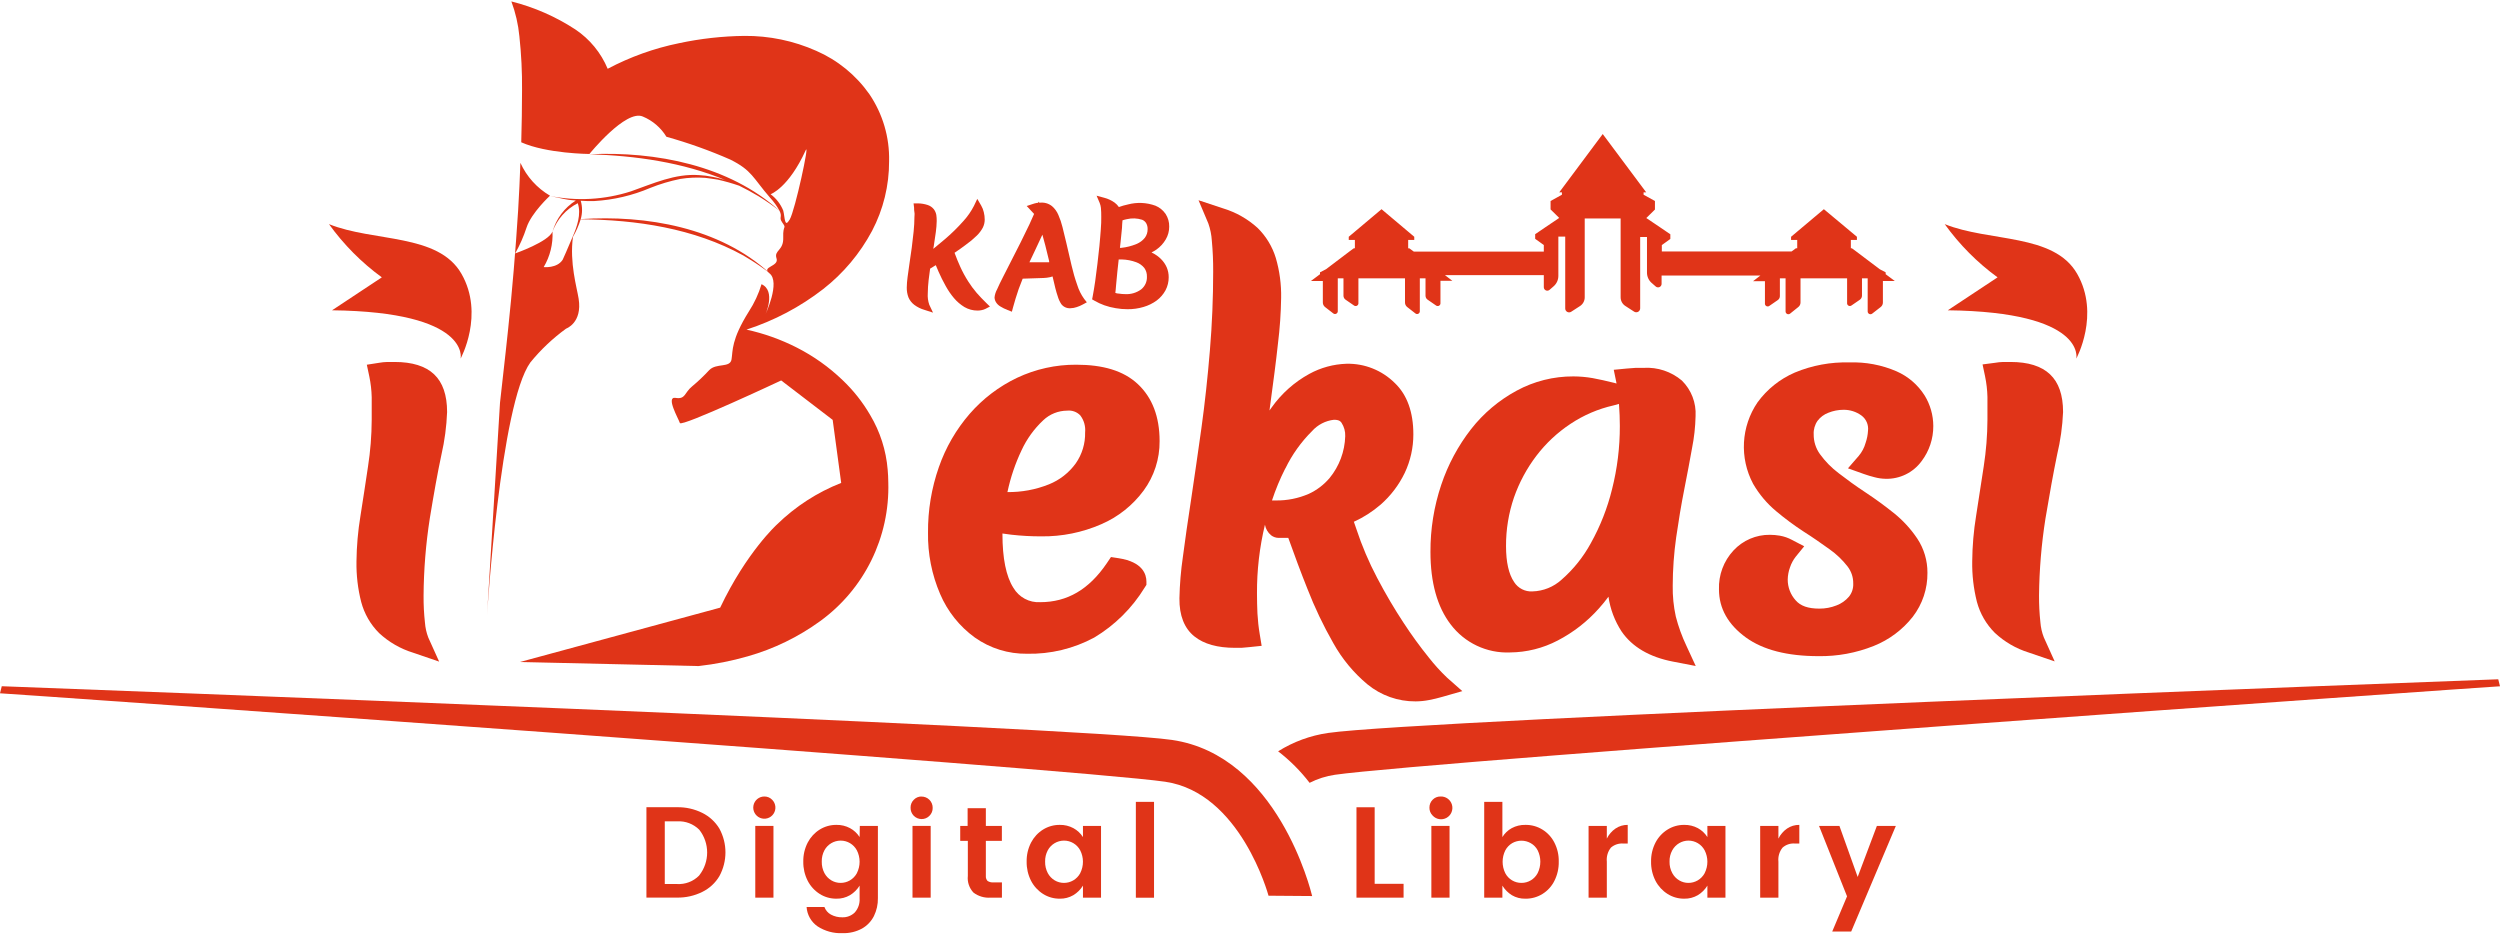 <?xml version="1.0" encoding="UTF-8"?>
<svg width="214px" height="80px" viewBox="0 0 214 80" version="1.1" xmlns="http://www.w3.org/2000/svg" xmlns:xlink="http://www.w3.org/1999/xlink">
    <!-- Generator: Sketch 63 (92445) - https://sketch.com -->
    <title>assets_web_app/logo_color@1x</title>
    <desc>Created with Sketch.</desc>
    <g id="Page-1" stroke="none" stroke-width="1" fill="none" fill-rule="evenodd">
        <g id="Assets-Web-App" transform="translate(-135, -1757)" fill="#E03418" fill-rule="nonzero">
            <g id="assets_web_app/logo_color" transform="translate(135, 1757)">
                <g id="logo-app-color">
                    <path d="M86.573,45.771 C87.425,45.867 88.283,45.915 89.141,45.912 C90.9,45.934 92.644,45.581 94.257,44.878 C95.706,44.256 96.964,43.257 97.9,41.985 C98.796,40.761 99.274,39.279 99.262,37.761 C99.262,35.673 98.635,34.039 97.404,32.883 C96.174,31.727 94.403,31.219 92.127,31.219 C90.375,31.209 88.644,31.593 87.059,32.341 C85.513,33.079 84.134,34.127 83.008,35.42 C81.846,36.76 80.95,38.309 80.367,39.985 C79.737,41.786 79.422,43.682 79.438,45.59 C79.408,47.395 79.761,49.186 80.474,50.844 C81.109,52.336 82.138,53.626 83.45,54.576 C84.754,55.497 86.315,55.982 87.91,55.961 C89.915,56.004 91.897,55.527 93.664,54.576 C95.428,53.521 96.91,52.053 97.983,50.298 L98.134,50.063 L98.134,49.79 C98.134,49.176 97.827,48.102 95.765,47.785 L95.099,47.683 L94.734,48.224 C93.216,50.459 91.354,51.546 89.048,51.546 C88.11,51.603 87.219,51.126 86.743,50.312 C86.12,49.337 85.809,47.78 85.809,45.707 L85.809,45.668 C86.043,45.707 86.296,45.741 86.573,45.771 Z M86.242,42.098 C86.503,40.867 86.908,39.672 87.448,38.537 C87.894,37.573 88.522,36.705 89.296,35.98 C89.851,35.45 90.587,35.154 91.354,35.151 C91.766,35.107 92.177,35.254 92.467,35.551 C92.788,35.968 92.937,36.491 92.886,37.015 C92.908,37.962 92.626,38.892 92.083,39.668 C91.503,40.47 90.709,41.09 89.792,41.459 C88.655,41.915 87.438,42.14 86.213,42.122 L86.242,42.098 Z" id="Shape"></path>
                    <path d="M102.243,54.478 C103.056,55.132 104.223,55.454 105.716,55.454 C105.876,55.454 106.056,55.454 106.266,55.454 L106.927,55.395 L107.997,55.283 L107.832,54.278 C107.733,53.694 107.669,53.104 107.637,52.512 C107.613,51.956 107.598,51.385 107.598,50.805 C107.587,48.822 107.816,46.845 108.279,44.917 L108.279,44.917 C108.342,45.268 108.526,45.586 108.8,45.815 C108.987,45.963 109.218,46.043 109.456,46.044 L110.278,46.044 C110.799,47.507 111.343,48.971 111.912,50.395 C112.535,51.999 113.277,53.555 114.13,55.049 C114.878,56.394 115.867,57.59 117.048,58.576 C118.212,59.532 119.673,60.049 121.177,60.039 C121.566,60.036 121.954,59.997 122.335,59.922 C122.7,59.854 123.084,59.761 123.468,59.649 L125.175,59.161 L123.872,58.01 C123.313,57.478 122.792,56.905 122.316,56.298 C121.539,55.335 120.812,54.334 120.137,53.298 C119.373,52.137 118.614,50.859 117.885,49.468 C117.171,48.117 116.572,46.707 116.095,45.254 L115.891,44.663 C116.718,44.287 117.488,43.794 118.177,43.2 C119.041,42.444 119.745,41.519 120.244,40.483 C120.734,39.45 120.986,38.32 120.983,37.176 C120.983,35.278 120.448,33.79 119.393,32.785 C118.297,31.698 116.809,31.103 115.268,31.137 C114.152,31.172 113.059,31.469 112.078,32.005 C110.8,32.706 109.698,33.688 108.853,34.878 C108.79,34.961 108.727,35.049 108.668,35.137 L108.741,34.585 C108.994,32.702 109.228,30.961 109.393,29.41 C109.555,28.115 109.645,26.812 109.665,25.507 C109.688,24.353 109.536,23.201 109.213,22.093 C108.916,21.115 108.38,20.228 107.652,19.512 C106.813,18.749 105.816,18.181 104.734,17.849 L102.594,17.141 L103.435,19.132 C103.601,19.603 103.701,20.096 103.732,20.595 C103.815,21.479 103.854,22.366 103.848,23.254 C103.848,25.473 103.756,27.746 103.566,30.01 C103.377,32.273 103.138,34.512 102.842,36.639 C102.545,38.766 102.243,40.854 101.971,42.673 C101.674,44.624 101.441,46.229 101.256,47.659 C101.084,48.835 100.985,50.021 100.959,51.21 C100.94,52.683 101.378,53.79 102.243,54.478 Z M110.025,40.107 C110.6,38.919 111.371,37.837 112.306,36.907 C112.792,36.36 113.463,36.013 114.188,35.932 C114.675,35.932 114.772,36.102 114.835,36.19 C115.059,36.533 115.17,36.937 115.151,37.346 C115.112,38.65 114.643,39.904 113.819,40.912 C113.33,41.491 112.721,41.956 112.034,42.273 C111.141,42.661 110.176,42.854 109.203,42.839 L108.882,42.839 C109.191,41.901 109.57,40.988 110.015,40.107 L110.025,40.107 Z" id="Shape"></path>
                    <path d="M136.333,32.366 C135.788,32.271 135.237,32.222 134.684,32.22 C132.986,32.212 131.313,32.633 129.82,33.444 C128.312,34.259 126.988,35.376 125.929,36.727 C124.813,38.16 123.948,39.773 123.371,41.498 C122.749,43.35 122.437,45.294 122.447,47.249 C122.447,49.859 123.026,51.941 124.169,53.439 C125.367,55.031 127.269,55.932 129.256,55.849 C130.681,55.838 132.083,55.487 133.346,54.824 C134.67,54.136 135.858,53.212 136.853,52.098 C137.148,51.772 137.425,51.432 137.685,51.078 C137.837,52.141 138.221,53.156 138.808,54.054 C139.718,55.38 141.201,56.249 143.21,56.634 L145.155,57.01 L144.362,55.293 C143.978,54.483 143.671,53.639 143.448,52.771 C143.259,51.906 143.17,51.022 143.185,50.137 C143.188,48.749 143.288,47.364 143.482,45.99 C143.686,44.571 143.915,43.2 144.168,41.917 C144.421,40.634 144.654,39.41 144.839,38.361 C145.02,37.458 145.121,36.54 145.141,35.62 C145.206,34.48 144.776,33.369 143.964,32.571 C143.055,31.805 141.889,31.418 140.705,31.488 C140.496,31.488 140.267,31.488 140.024,31.488 L139.261,31.546 L138.137,31.654 L138.351,32.698 C138.357,32.742 138.365,32.786 138.375,32.829 L138.186,32.776 C137.505,32.61 136.882,32.463 136.333,32.366 Z M138.584,34.576 C138.633,35.224 138.658,35.859 138.658,36.463 C138.663,38.289 138.439,40.108 137.991,41.878 C137.595,43.491 136.985,45.043 136.177,46.493 C135.535,47.674 134.688,48.731 133.677,49.615 C132.993,50.241 132.108,50.599 131.182,50.624 C130.55,50.665 129.946,50.356 129.606,49.82 C129.149,49.146 128.916,48.117 128.916,46.746 C128.909,45.331 129.139,43.924 129.596,42.585 C130.043,41.305 130.688,40.103 131.508,39.024 C132.321,37.955 133.307,37.03 134.426,36.288 C135.551,35.537 136.804,35 138.122,34.702 L138.584,34.576 Z" id="Shape"></path>
                    <path d="M153.642,31.888 C152.368,32.436 151.265,33.317 150.447,34.439 C149.033,36.511 148.887,39.2 150.067,41.415 C150.582,42.308 151.251,43.102 152.042,43.761 C152.791,44.39 153.577,44.973 154.396,45.507 C155.169,45.995 155.918,46.522 156.619,47.024 C157.199,47.434 157.715,47.927 158.151,48.488 C158.474,48.906 158.646,49.422 158.637,49.951 C158.656,50.357 158.527,50.756 158.272,51.073 C157.985,51.411 157.617,51.669 157.202,51.824 C156.738,52.008 156.243,52.1 155.743,52.098 C154.771,52.098 154.124,51.868 153.715,51.395 C153.27,50.906 153.025,50.267 153.029,49.605 C153.036,49.25 153.102,48.899 153.224,48.566 C153.333,48.238 153.498,47.931 153.71,47.659 L154.44,46.761 L153.394,46.215 C153.07,46.041 152.72,45.919 152.358,45.854 C152.077,45.806 151.792,45.781 151.507,45.78 C150.324,45.765 149.19,46.252 148.385,47.122 C147.547,48.024 147.101,49.222 147.144,50.454 C147.144,52.078 147.923,53.463 149.46,54.576 C150.919,55.629 152.995,56.166 155.661,56.166 C157.28,56.191 158.888,55.894 160.393,55.293 C161.706,54.769 162.859,53.908 163.734,52.795 C164.563,51.717 165.005,50.39 164.989,49.029 C164.996,47.988 164.693,46.969 164.119,46.102 C163.563,45.274 162.884,44.535 162.105,43.912 C161.351,43.307 160.539,42.712 159.673,42.141 C158.807,41.571 158.107,41.059 157.392,40.507 C156.779,40.046 156.238,39.495 155.787,38.873 C155.432,38.381 155.245,37.788 155.252,37.18 C155.23,36.767 155.347,36.359 155.583,36.02 C155.82,35.707 156.14,35.469 156.507,35.332 C156.918,35.166 157.357,35.08 157.801,35.078 C158.352,35.071 158.891,35.242 159.338,35.566 C159.744,35.865 159.96,36.361 159.902,36.863 C159.883,37.219 159.814,37.571 159.697,37.907 C159.584,38.318 159.383,38.699 159.109,39.024 L158.185,40.088 L159.552,40.576 C159.855,40.684 160.163,40.777 160.476,40.854 C160.78,40.936 161.094,40.98 161.41,40.985 C162.623,41.018 163.776,40.451 164.493,39.468 C165.145,38.604 165.496,37.548 165.49,36.463 C165.487,35.54 165.23,34.635 164.746,33.849 C164.168,32.937 163.331,32.218 162.343,31.785 C161.074,31.236 159.698,30.976 158.316,31.024 C156.715,30.978 155.122,31.272 153.642,31.888 Z" id="Path"></path>
                    <path d="M176.088,38.927 C176.374,37.728 176.545,36.505 176.599,35.273 C176.599,33.81 176.224,32.741 175.48,32.039 C174.736,31.337 173.607,30.985 172.109,30.985 C171.93,30.985 171.72,30.985 171.472,30.985 C171.224,30.985 170.986,31.024 170.787,31.054 L169.707,31.195 L169.921,32.21 C170.042,32.793 170.111,33.385 170.125,33.98 C170.125,34.639 170.125,35.298 170.125,35.932 C170.119,37.265 170.013,38.595 169.809,39.912 C169.59,41.376 169.376,42.761 169.157,44.141 C168.946,45.432 168.834,46.736 168.822,48.044 C168.802,49.211 168.936,50.375 169.22,51.507 C169.488,52.516 170.019,53.435 170.757,54.171 C171.584,54.943 172.573,55.518 173.651,55.854 L175.879,56.615 L174.95,54.556 C174.789,54.144 174.691,53.71 174.658,53.268 C174.576,52.507 174.537,51.741 174.541,50.976 C174.564,48.77 174.748,46.569 175.091,44.39 C175.436,42.317 175.767,40.488 176.088,38.927 Z" id="Path"></path>
                    <path d="M170.991,23.741 L166.73,26.561 C178.617,26.702 177.732,30.693 177.732,30.693 C177.732,30.693 179.794,26.917 177.805,23.439 C175.816,19.961 170.3,20.732 166.468,19.185 C167.725,20.935 169.251,22.473 170.991,23.741 L170.991,23.741 Z" id="Path"></path>
                    <path d="M78.261,26.093 C78.52,26.287 78.811,26.432 79.122,26.522 L79.866,26.761 L79.545,26.083 C79.437,25.77 79.394,25.438 79.418,25.107 C79.422,24.727 79.446,24.348 79.491,23.971 C79.525,23.649 79.569,23.317 79.618,22.995 L80.104,22.698 C80.182,22.883 80.26,23.073 80.342,23.259 C80.527,23.678 80.727,24.083 80.941,24.463 C81.144,24.838 81.385,25.191 81.66,25.517 C81.915,25.819 82.218,26.078 82.555,26.283 C82.898,26.483 83.287,26.587 83.684,26.585 C83.801,26.584 83.919,26.571 84.034,26.546 C84.142,26.526 84.246,26.491 84.345,26.444 L84.739,26.239 L84.423,25.932 C84.131,25.649 83.854,25.356 83.601,25.068 C83.338,24.761 83.098,24.435 82.881,24.093 C82.622,23.689 82.393,23.267 82.195,22.829 C82.035,22.483 81.874,22.083 81.709,21.639 C82.088,21.38 82.419,21.151 82.682,20.946 C83.013,20.712 83.326,20.451 83.616,20.166 C83.822,19.967 83.996,19.736 84.131,19.483 C84.235,19.274 84.29,19.043 84.292,18.81 C84.293,18.593 84.267,18.376 84.214,18.166 C84.168,17.965 84.093,17.773 83.99,17.595 L83.655,17.024 L83.372,17.62 C83.13,18.092 82.825,18.53 82.468,18.922 C81.972,19.482 81.438,20.005 80.868,20.488 C80.561,20.751 80.231,21.02 79.895,21.298 C79.895,21.244 79.895,21.19 79.919,21.141 C79.991,20.673 80.054,20.244 80.109,19.854 C80.151,19.543 80.176,19.23 80.182,18.917 C80.184,18.742 80.173,18.568 80.148,18.395 C80.116,18.218 80.042,18.051 79.934,17.907 C79.796,17.738 79.612,17.613 79.404,17.546 C79.144,17.461 78.874,17.415 78.601,17.41 L78.202,17.41 L78.246,17.785 C78.246,17.907 78.246,18.039 78.275,18.176 C78.305,18.312 78.275,18.449 78.275,18.585 C78.275,18.961 78.251,19.376 78.207,19.82 C78.163,20.263 78.11,20.727 78.047,21.195 C77.984,21.663 77.915,22.117 77.852,22.551 C77.789,22.985 77.736,23.38 77.687,23.732 C77.647,24.024 77.625,24.319 77.619,24.615 C77.614,24.903 77.663,25.189 77.765,25.459 C77.873,25.709 78.044,25.928 78.261,26.093 L78.261,26.093 Z" id="Path"></path>
                    <path d="M85.624,26.229 C85.823,26.352 86.033,26.455 86.252,26.537 L86.617,26.683 L86.714,26.317 C86.845,25.829 87.015,25.278 87.2,24.737 C87.307,24.444 87.419,24.151 87.541,23.854 L89.34,23.795 C89.522,23.789 89.702,23.766 89.88,23.727 C89.955,23.712 90.028,23.691 90.099,23.663 C90.186,24.044 90.264,24.38 90.337,24.668 C90.41,24.956 90.483,25.195 90.537,25.346 C90.605,25.59 90.71,25.822 90.848,26.034 C91.033,26.276 91.328,26.408 91.631,26.385 C91.813,26.382 91.994,26.349 92.166,26.288 C92.35,26.23 92.527,26.153 92.696,26.059 L93.032,25.878 L92.803,25.585 C92.542,25.222 92.342,24.818 92.21,24.39 C92.015,23.841 91.853,23.281 91.723,22.712 C91.587,22.098 91.436,21.449 91.276,20.785 C91.164,20.298 91.052,19.834 90.95,19.444 C90.863,19.084 90.744,18.733 90.595,18.395 C90.473,18.106 90.287,17.849 90.05,17.644 C89.746,17.405 89.358,17.301 88.975,17.356 L88.907,17.263 L88.864,17.366 L88.771,17.366 C88.636,17.391 88.502,17.427 88.372,17.473 L87.886,17.634 L88.518,18.312 C88.401,18.585 88.265,18.888 88.119,19.205 C87.886,19.693 87.633,20.215 87.37,20.741 C87.108,21.268 86.835,21.79 86.578,22.298 C86.32,22.805 86.091,23.273 85.868,23.693 C85.644,24.112 85.483,24.478 85.352,24.766 C85.234,24.978 85.159,25.212 85.133,25.454 C85.136,25.597 85.176,25.736 85.25,25.859 C85.342,26.011 85.471,26.139 85.624,26.229 Z M88.586,21.463 L89.228,20.088 C89.316,20.385 89.398,20.698 89.481,21.02 C89.593,21.463 89.705,21.907 89.807,22.351 C89.807,22.385 89.807,22.42 89.807,22.449 L88.119,22.449 L88.586,21.463 Z" id="Shape"></path>
                    <path d="M94.53,26.132 C94.846,26.244 95.171,26.327 95.502,26.38 C95.835,26.439 96.172,26.469 96.509,26.468 C96.978,26.474 97.446,26.408 97.895,26.273 C98.297,26.156 98.676,25.97 99.014,25.722 C99.325,25.489 99.583,25.191 99.768,24.849 C99.949,24.506 100.042,24.124 100.04,23.737 C100.043,23.447 99.986,23.16 99.875,22.893 C99.759,22.626 99.594,22.385 99.388,22.18 C99.172,21.962 98.921,21.782 98.644,21.649 L98.571,21.61 C98.712,21.538 98.848,21.458 98.98,21.371 C99.312,21.14 99.589,20.838 99.792,20.488 C99.986,20.157 100.087,19.779 100.084,19.395 C100.092,19.013 99.985,18.637 99.778,18.317 C99.564,18.002 99.263,17.756 98.912,17.61 C98.153,17.333 97.328,17.295 96.548,17.502 C96.286,17.558 96.027,17.631 95.775,17.722 C95.677,17.577 95.555,17.45 95.415,17.346 C95.149,17.155 94.851,17.014 94.534,16.932 L93.868,16.751 L94.136,17.38 C94.188,17.512 94.222,17.65 94.238,17.79 C94.261,18.048 94.271,18.307 94.267,18.566 C94.267,18.868 94.267,19.234 94.228,19.654 C94.189,20.073 94.165,20.546 94.111,21.044 C94.058,21.541 94.004,22.059 93.941,22.576 C93.878,23.093 93.815,23.6 93.747,24.083 C93.678,24.566 93.601,25.01 93.528,25.405 L93.484,25.624 L93.688,25.741 C93.956,25.897 94.238,26.027 94.53,26.132 Z M95.925,20.683 C95.974,20.259 96.013,19.868 96.042,19.522 C96.042,19.273 96.076,19.034 96.086,18.859 C96.209,18.818 96.334,18.786 96.46,18.761 C96.891,18.658 97.342,18.675 97.764,18.81 C97.907,18.867 98.027,18.967 98.109,19.098 C98.199,19.256 98.243,19.437 98.236,19.62 C98.24,19.882 98.158,20.14 98.002,20.351 C97.811,20.59 97.561,20.774 97.278,20.888 C96.865,21.06 96.429,21.17 95.984,21.215 L95.867,21.215 C95.887,21.044 95.906,20.859 95.925,20.683 L95.925,20.683 Z M95.532,24.459 C95.561,24.098 95.6,23.707 95.643,23.288 C95.687,22.868 95.721,22.576 95.76,22.21 L96.042,22.21 C96.461,22.222 96.875,22.302 97.268,22.449 C97.536,22.546 97.773,22.715 97.954,22.937 C98.108,23.154 98.186,23.416 98.177,23.683 C98.195,24.101 98.015,24.502 97.691,24.766 C97.292,25.062 96.801,25.207 96.305,25.176 C96.129,25.176 95.953,25.161 95.78,25.132 C95.676,25.132 95.574,25.112 95.473,25.073 C95.498,24.912 95.512,24.698 95.532,24.459 L95.532,24.459 Z" id="Shape"></path>
                    <path d="M60.119,69.585 C59.446,69.251 58.702,69.083 57.95,69.098 L55.334,69.098 L55.334,76.834 L57.95,76.834 C58.702,76.848 59.446,76.681 60.119,76.346 C60.726,76.049 61.232,75.581 61.578,75 C62.272,73.731 62.272,72.195 61.578,70.927 C61.229,70.349 60.723,69.884 60.119,69.585 L60.119,69.585 Z M59.842,74.951 C59.344,75.453 58.655,75.716 57.95,75.673 L56.905,75.673 L56.905,70.307 L57.965,70.307 C58.669,70.265 59.357,70.526 59.857,71.024 C60.758,72.168 60.758,73.783 59.857,74.927 L59.842,74.951 Z" id="Shape"></path>
                    <rect id="Rectangle" x="64.652" y="70.698" width="1.556" height="6.141"></rect>
                    <path d="M65.426,68.18 C64.973,68.181 64.584,68.502 64.496,68.947 C64.409,69.392 64.647,69.838 65.065,70.011 C65.483,70.184 65.965,70.037 66.216,69.659 C66.467,69.282 66.417,68.779 66.097,68.459 C65.921,68.276 65.678,68.176 65.426,68.18 L65.426,68.18 Z" id="Path"></path>
                    <path d="M73.582,71.654 C73.378,71.332 73.095,71.068 72.76,70.888 C72.404,70.698 72.006,70.602 71.602,70.61 C71.096,70.604 70.598,70.743 70.168,71.01 C69.733,71.282 69.378,71.666 69.141,72.122 C68.881,72.627 68.751,73.188 68.762,73.756 C68.752,74.327 68.882,74.892 69.141,75.4 C69.378,75.859 69.732,76.246 70.168,76.522 C70.597,76.793 71.095,76.933 71.602,76.927 C72.007,76.935 72.405,76.832 72.755,76.629 C73.093,76.427 73.376,76.146 73.582,75.81 L73.582,76.883 C73.616,77.333 73.464,77.777 73.164,78.112 C72.879,78.388 72.494,78.536 72.099,78.522 C71.76,78.529 71.425,78.449 71.126,78.288 C70.868,78.147 70.67,77.916 70.571,77.639 L69.044,77.639 C69.088,78.304 69.432,78.913 69.978,79.293 C70.613,79.707 71.361,79.912 72.118,79.878 C72.701,79.897 73.278,79.761 73.791,79.483 C74.228,79.236 74.582,78.864 74.808,78.415 C75.041,77.938 75.158,77.413 75.148,76.883 L75.148,70.698 L73.601,70.698 L73.582,71.654 Z M73.349,74.746 C73.208,75.004 72.999,75.219 72.745,75.366 C72.504,75.505 72.231,75.577 71.953,75.576 C71.679,75.576 71.411,75.504 71.174,75.366 C70.919,75.216 70.71,74.998 70.571,74.737 C70.414,74.436 70.335,74.1 70.343,73.761 C70.333,73.421 70.412,73.085 70.571,72.785 C70.846,72.277 71.376,71.959 71.953,71.956 C72.536,71.952 73.074,72.274 73.349,72.79 C73.66,73.403 73.66,74.128 73.349,74.741 L73.349,74.746 Z" id="Shape"></path>
                    <path d="M78.883,68.18 C78.634,68.177 78.394,68.278 78.222,68.459 C78.04,68.636 77.94,68.882 77.945,69.137 C77.938,69.391 78.034,69.638 78.21,69.822 C78.387,70.005 78.629,70.11 78.883,70.112 C79.137,70.117 79.382,70.017 79.559,69.834 C79.741,69.658 79.842,69.414 79.837,69.161 C79.843,68.9 79.743,68.648 79.559,68.464 C79.375,68.279 79.124,68.179 78.864,68.185 L78.883,68.18 Z" id="Path"></path>
                    <rect id="Rectangle" x="78.11" y="70.698" width="1.556" height="6.141"></rect>
                    <path d="M84.53,75.405 C84.426,75.288 84.374,75.132 84.389,74.976 L84.389,71.976 L85.76,71.976 L85.76,70.698 L84.389,70.698 L84.389,69.18 L82.828,69.18 L82.828,70.698 L82.195,70.698 L82.195,71.976 L82.847,71.976 L82.847,74.976 C82.79,75.502 82.968,76.027 83.334,76.41 C83.753,76.724 84.271,76.876 84.793,76.839 L85.765,76.839 L85.765,75.532 L85.026,75.532 C84.851,75.547 84.676,75.502 84.53,75.405 L84.53,75.405 Z" id="Path"></path>
                    <path d="M92.701,71.654 C92.497,71.332 92.214,71.068 91.879,70.888 C91.523,70.698 91.125,70.602 90.721,70.61 C90.215,70.604 89.717,70.743 89.287,71.01 C88.851,71.282 88.497,71.666 88.26,72.122 C88,72.627 87.87,73.188 87.881,73.756 C87.871,74.327 88.001,74.892 88.26,75.4 C88.497,75.859 88.851,76.246 89.287,76.522 C89.716,76.793 90.214,76.933 90.721,76.927 C91.126,76.935 91.524,76.832 91.874,76.629 C92.212,76.427 92.495,76.146 92.701,75.81 L92.701,76.839 L94.248,76.839 L94.248,70.698 L92.701,70.698 L92.701,71.654 Z M92.467,74.746 C92.327,75.004 92.118,75.219 91.864,75.366 C91.623,75.505 91.35,75.577 91.072,75.576 C90.798,75.576 90.53,75.504 90.293,75.366 C90.038,75.216 89.829,74.998 89.69,74.737 C89.533,74.436 89.454,74.1 89.462,73.761 C89.452,73.421 89.531,73.085 89.69,72.785 C89.965,72.277 90.495,71.959 91.072,71.956 C91.655,71.952 92.193,72.274 92.467,72.79 C92.778,73.403 92.778,74.128 92.467,74.741 L92.467,74.746 Z" id="Shape"></path>
                    <rect id="Rectangle" x="97.229" y="68.639" width="1.556" height="8.205"></rect>
                    <polygon id="Path" points="117.671 69.102 116.114 69.102 116.114 76.839 120.146 76.839 120.146 75.654 117.671 75.654"></polygon>
                    <rect id="Rectangle" x="122.525" y="70.698" width="1.556" height="6.141"></rect>
                    <path d="M123.298,68.18 C123.047,68.177 122.806,68.278 122.632,68.459 C122.453,68.638 122.355,68.883 122.359,69.137 C122.354,69.389 122.453,69.632 122.632,69.81 C122.936,70.146 123.432,70.228 123.827,70.006 C124.222,69.785 124.413,69.319 124.287,68.882 C124.16,68.446 123.75,68.155 123.298,68.18 L123.298,68.18 Z" id="Path"></path>
                    <path d="M132.028,71.01 C131.59,70.74 131.084,70.601 130.569,70.61 C130.164,70.601 129.764,70.697 129.407,70.888 C129.076,71.067 128.8,71.332 128.604,71.654 L128.604,68.639 L127.048,68.639 L127.048,76.839 L128.604,76.839 L128.604,75.81 C128.807,76.144 129.085,76.424 129.417,76.629 C129.766,76.834 130.165,76.937 130.569,76.927 C131.084,76.936 131.59,76.797 132.028,76.527 C132.468,76.257 132.824,75.868 133.054,75.405 C133.312,74.894 133.441,74.328 133.429,73.756 C133.442,73.189 133.313,72.627 133.054,72.122 C132.821,71.664 132.466,71.279 132.028,71.01 L132.028,71.01 Z M131.625,74.737 C131.356,75.255 130.821,75.579 130.238,75.576 C129.658,75.581 129.123,75.261 128.852,74.746 C128.548,74.132 128.548,73.41 128.852,72.795 C128.989,72.536 129.195,72.32 129.446,72.171 C129.937,71.894 130.535,71.894 131.026,72.171 C131.281,72.314 131.488,72.527 131.625,72.785 C131.928,73.4 131.928,74.122 131.625,74.737 L131.625,74.737 Z" id="Shape"></path>
                    <path d="M137.544,71.785 L137.544,70.698 L135.982,70.698 L135.982,76.839 L137.544,76.839 L137.544,73.756 C137.5,73.326 137.626,72.895 137.894,72.556 C138.184,72.305 138.562,72.179 138.944,72.205 L139.333,72.205 L139.333,70.61 C138.961,70.604 138.596,70.713 138.288,70.922 C137.97,71.14 137.713,71.438 137.544,71.785 Z" id="Path"></path>
                    <path d="M146.152,71.654 C145.949,71.333 145.668,71.07 145.335,70.888 C144.977,70.698 144.577,70.603 144.173,70.61 C143.668,70.604 143.172,70.743 142.743,71.01 C142.306,71.281 141.95,71.665 141.712,72.122 C141.452,72.627 141.321,73.188 141.332,73.756 C141.322,74.327 141.453,74.892 141.712,75.4 C141.951,75.859 142.306,76.246 142.743,76.522 C143.17,76.793 143.667,76.933 144.173,76.927 C144.578,76.935 144.979,76.832 145.33,76.629 C145.666,76.427 145.948,76.145 146.152,75.81 L146.152,76.839 L147.699,76.839 L147.699,70.698 L146.152,70.698 L146.152,71.654 Z M145.919,74.746 C145.778,75.004 145.57,75.219 145.316,75.366 C145.076,75.504 144.804,75.577 144.528,75.576 C144.254,75.577 143.986,75.504 143.75,75.366 C143.494,75.216 143.286,74.998 143.147,74.737 C142.985,74.437 142.905,74.101 142.913,73.761 C142.902,73.421 142.982,73.083 143.147,72.785 C143.287,72.527 143.496,72.313 143.75,72.166 C143.987,72.03 144.255,71.957 144.528,71.956 C145.11,71.954 145.645,72.275 145.919,72.79 C146.23,73.403 146.23,74.128 145.919,74.741 L145.919,74.746 Z" id="Shape"></path>
                    <path d="M152.232,71.785 L152.232,70.698 L150.671,70.698 L150.671,76.839 L152.232,76.839 L152.232,73.756 C152.188,73.325 152.315,72.893 152.587,72.556 C152.874,72.303 153.251,72.176 153.633,72.205 L154.022,72.205 L154.022,70.61 C153.649,70.604 153.284,70.713 152.976,70.922 C152.658,71.14 152.401,71.438 152.232,71.785 Z" id="Path"></path>
                    <polygon id="Path" points="159.017 75.068 157.455 70.698 155.709 70.698 158.107 76.727 156.838 79.741 158.462 79.741 162.285 70.698 160.661 70.698"></polygon>
                    <path d="M37.786,38.927 C38.062,37.727 38.224,36.504 38.272,35.273 C38.272,33.81 37.897,32.741 37.158,32.039 C36.419,31.337 35.281,30.985 33.783,30.985 C33.603,30.985 33.394,30.985 33.151,30.985 C32.907,30.985 32.664,31.024 32.46,31.054 L31.4,31.22 L31.614,32.229 C31.735,32.812 31.804,33.405 31.818,34 C31.818,34.659 31.818,35.317 31.818,35.951 C31.811,37.284 31.706,38.615 31.502,39.932 C31.288,41.395 31.069,42.78 30.855,44.161 C30.642,45.451 30.528,46.756 30.514,48.063 C30.494,49.231 30.63,50.396 30.918,51.527 C31.184,52.535 31.713,53.455 32.45,54.19 C33.284,54.965 34.282,55.54 35.368,55.873 L37.591,56.634 L36.662,54.576 C36.504,54.163 36.407,53.729 36.375,53.288 C36.291,52.527 36.252,51.761 36.258,50.995 C36.272,48.773 36.451,46.556 36.793,44.361 C37.129,42.317 37.45,40.488 37.786,38.927 Z" id="Path"></path>
                    <path d="M32.684,23.741 L28.423,26.561 C40.31,26.702 39.429,30.693 39.429,30.693 C39.429,30.693 41.492,26.917 39.502,23.439 C37.513,19.961 31.993,20.732 28.16,19.185 C29.419,20.934 30.945,22.472 32.684,23.741 L32.684,23.741 Z" id="Path"></path>
                    <path d="M48.456,28.132 C48.456,28.132 49.862,27.644 49.531,25.566 C49.376,24.59 48.743,22.488 49.045,20.278 C49.32,19.802 49.542,19.296 49.706,18.771 C54.478,18.81 59.4,19.541 63.626,21.868 L64.083,22.146 C64.702,22.519 65.298,22.928 65.868,23.371 C61.588,19.468 55.324,18.385 49.711,18.756 C49.86,18.243 49.86,17.698 49.711,17.185 C50.105,17.21 50.494,17.224 50.869,17.21 C52.517,17.115 54.136,16.735 55.655,16.088 C56.489,15.754 57.352,15.496 58.232,15.317 C58.94,15.203 59.658,15.172 60.372,15.224 C60.679,15.273 61.136,15.317 61.437,15.376 C62.059,15.516 62.673,15.69 63.276,15.898 C63.84,16.176 64.395,16.473 64.934,16.8 C65.556,17.181 66.155,17.598 66.729,18.049 C66.997,18.59 66.651,18.595 66.948,19.024 C67.376,19.639 67.001,19.176 67.045,20.327 C67.089,21.478 66.233,21.41 66.471,22.117 C66.71,22.824 65.134,22.824 65.863,23.395 C66.836,24.141 65.503,26.956 65.503,26.956 C65.503,26.956 66.452,24.907 65.187,24.327 C64.938,25.153 64.573,25.94 64.103,26.663 C62.576,29.102 62.741,30.02 62.619,30.766 C62.498,31.512 61.34,31.054 60.718,31.673 C60.255,32.175 59.759,32.646 59.234,33.083 C58.573,33.62 58.694,34.2 57.829,34.059 C56.963,33.917 58.077,35.839 58.198,36.21 C58.32,36.58 66.87,32.566 66.87,32.566 L71.277,35.941 L72.006,41.337 C69.956,42.143 68.088,43.352 66.51,44.893 C66.51,44.893 63.908,47.254 61.647,52.015 L44.507,56.668 L59.789,57.015 C61.217,56.857 62.629,56.578 64.01,56.18 C66.234,55.549 68.33,54.53 70.202,53.171 C73.992,50.423 76.178,45.971 76.038,41.283 C76.038,40.912 76.014,40.556 75.985,40.205 C75.85,38.551 75.338,36.95 74.487,35.527 C73.844,34.42 73.046,33.411 72.118,32.532 C70.959,31.419 69.643,30.484 68.213,29.756 C66.846,29.06 65.396,28.542 63.898,28.215 C66.271,27.448 68.492,26.275 70.464,24.746 C72.19,23.398 73.615,21.701 74.647,19.766 C75.612,17.928 76.113,15.882 76.106,13.805 C76.156,11.757 75.564,9.746 74.414,8.054 C73.266,6.426 71.695,5.145 69.871,4.351 C67.933,3.49 65.833,3.054 63.714,3.073 C61.835,3.096 59.963,3.305 58.125,3.698 C55.996,4.133 53.939,4.87 52.017,5.888 C51.444,4.515 50.48,3.342 49.244,2.517 C47.565,1.42 45.716,0.611 43.773,0.122 C44.13,1.081 44.361,2.083 44.459,3.102 C44.625,4.636 44.701,6.179 44.687,7.722 C44.687,9.185 44.658,10.693 44.619,12.18 C46.803,13.156 50.455,13.18 50.455,13.18 C50.455,13.18 53.568,9.332 55.027,9.976 C55.866,10.324 56.572,10.931 57.046,11.707 C58.911,12.228 60.738,12.88 62.512,13.659 C64.38,14.59 64.433,15.21 65.917,16.922 C66.235,17.261 66.507,17.64 66.729,18.049 C62.41,14.146 56.117,12.937 50.446,13.205 C54.395,13.322 58.461,13.898 62.118,15.424 L62.002,15.385 C61.653,15.273 61.297,15.186 60.937,15.127 C60.576,15.052 60.21,15.007 59.842,14.99 C57.79,14.839 55.898,15.717 54.006,16.38 C51.763,17.102 49.374,17.236 47.065,16.771 C47.464,16.849 48.272,17.049 48.67,17.102 C48.87,17.132 49.084,17.146 49.288,17.166 C48.317,17.777 47.606,18.728 47.294,19.834 C47.681,18.775 48.454,17.903 49.458,17.395 C49.77,18.337 49.395,19.405 49.011,20.283 L49.011,20.283 C48.627,21.22 48.165,22.234 48.165,22.234 C47.678,22.99 46.54,22.863 46.54,22.863 C47.086,21.944 47.348,20.883 47.294,19.815 C46.978,20.688 44.099,21.693 44.099,21.693 C44.494,20.99 44.82,20.25 45.071,19.483 C45.485,18.215 47.08,16.751 47.08,16.751 C45.965,16.099 45.08,15.115 44.546,13.937 C44.493,15.293 44.439,16.654 44.352,18.015 C44.131,21.468 43.847,24.842 43.5,28.137 C43.432,28.79 43.364,29.429 43.291,30.088 L42.8,34.478 L41.691,52.654 C41.691,52.654 42.824,34.576 45.402,31.02 C46.292,29.929 47.319,28.959 48.456,28.132 Z M65.966,16.624 C65.966,16.624 67.502,16.083 68.966,12.868 C69.341,12.049 68.057,18.024 67.6,18.79 C67.142,19.556 67.201,18.634 67.045,18.024 C66.819,17.467 66.444,16.982 65.961,16.624 L65.966,16.624 Z" id="Shape"></path>
                    <path d="M113.235,25.888 C113.232,26.042 113.303,26.189 113.425,26.283 L114.13,26.829 C114.201,26.885 114.298,26.895 114.379,26.856 C114.461,26.816 114.513,26.734 114.514,26.644 L114.514,23.824 L115.001,23.824 L115.001,25.317 C115.003,25.456 115.074,25.584 115.19,25.659 L115.896,26.146 C115.963,26.2 116.054,26.213 116.133,26.181 C116.213,26.148 116.269,26.076 116.28,25.99 L116.28,23.824 L120.268,23.824 L120.268,25.888 C120.265,26.042 120.336,26.189 120.458,26.283 L121.158,26.829 C121.228,26.886 121.325,26.897 121.406,26.857 C121.487,26.817 121.538,26.734 121.537,26.644 L121.537,23.824 L122.024,23.824 L122.024,25.317 C122.026,25.456 122.097,25.584 122.213,25.659 L122.919,26.146 C122.986,26.2 123.077,26.213 123.156,26.181 C123.236,26.148 123.292,26.076 123.303,25.99 L123.303,24.039 L124.324,24.039 L123.687,23.551 L132.15,23.551 L132.15,24.59 C132.152,24.705 132.219,24.808 132.323,24.856 C132.426,24.904 132.548,24.888 132.636,24.815 L132.996,24.502 C133.249,24.279 133.395,23.958 133.395,23.62 L133.395,20.254 L133.983,20.254 L133.983,26.405 C133.982,26.528 134.049,26.642 134.158,26.7 C134.266,26.758 134.397,26.752 134.499,26.683 L135.253,26.195 C135.502,26.031 135.652,25.752 135.652,25.454 L135.652,18.698 L138.726,18.698 L138.726,25.449 C138.725,25.749 138.877,26.029 139.129,26.19 L139.883,26.678 C139.985,26.743 140.115,26.748 140.222,26.69 C140.329,26.633 140.396,26.522 140.399,26.4 L140.399,20.288 L140.982,20.288 L140.982,23.337 C140.982,23.677 141.129,24.001 141.386,24.224 L141.746,24.537 C141.835,24.606 141.955,24.62 142.057,24.573 C142.159,24.525 142.227,24.425 142.232,24.312 L142.232,23.585 L150.69,23.585 L150.058,24.073 L151.079,24.073 L151.079,26.024 C151.09,26.11 151.146,26.182 151.226,26.215 C151.305,26.247 151.396,26.234 151.463,26.18 L152.169,25.693 C152.285,25.618 152.356,25.49 152.358,25.351 L152.358,23.824 L152.845,23.824 L152.845,26.663 C152.846,26.754 152.898,26.836 152.98,26.875 C153.061,26.914 153.157,26.904 153.229,26.849 L153.934,26.283 C154.056,26.189 154.126,26.042 154.124,25.888 L154.124,23.824 L158.112,23.824 L158.112,25.99 C158.124,26.074 158.179,26.145 158.257,26.177 C158.335,26.209 158.424,26.197 158.491,26.146 L159.201,25.659 C159.314,25.581 159.383,25.454 159.386,25.317 L159.386,23.824 L159.873,23.824 L159.873,26.663 C159.874,26.754 159.926,26.836 160.008,26.875 C160.089,26.914 160.185,26.904 160.257,26.849 L160.986,26.283 C161.108,26.189 161.179,26.042 161.176,25.888 L161.176,24.054 L162.197,24.054 L161.414,23.473 L161.414,23.312 L160.904,23.044 L158.895,21.527 L158.516,21.249 L158.433,21.249 L158.433,20.537 L158.953,20.537 L158.953,20.268 L156.123,17.907 L153.316,20.268 L153.316,20.537 L153.842,20.537 L153.842,21.249 L153.735,21.249 L153.355,21.527 L142.252,21.527 L142.252,20.976 L142.981,20.454 L142.981,20.054 L142.577,19.78 L142.495,19.722 L140.924,18.663 L141.663,17.937 L141.663,17.205 L140.69,16.668 L140.69,16.463 L140.914,16.463 L137.193,11.473 L133.473,16.463 L133.701,16.463 L133.701,16.668 L132.729,17.205 L132.729,17.927 L133.468,18.654 L132.305,19.439 L131.819,19.771 L131.411,20.044 L131.411,20.444 L132.15,20.976 L132.15,21.537 L121.022,21.537 L120.642,21.259 L120.54,21.259 L120.54,20.537 L121.061,20.537 L121.061,20.268 L118.259,17.907 L115.453,20.268 L115.453,20.537 L115.978,20.537 L115.978,21.249 L115.891,21.249 L115.511,21.527 L113.508,23.044 L113.508,23.044 L112.992,23.312 L112.992,23.473 L112.214,24.054 L113.235,24.054 L113.235,25.888 Z" id="Path"></path>
                    <path d="M100.317,63.337 C92.443,62.19 3.915,58.883 0.151,58.741 L0,59.346 C0.919,59.38 92.073,65.8 99.739,66.917 C106.198,67.859 108.561,76.595 108.586,76.673 L112.321,76.702 C112.204,76.224 109.364,64.654 100.317,63.337 Z" id="Path"></path>
                    <path d="M213.849,58.146 C210.085,58.288 121.557,61.595 113.683,62.741 C112.164,62.961 110.708,63.496 109.407,64.312 C110.418,65.09 111.324,65.997 112.102,67.01 C112.78,66.665 113.509,66.433 114.261,66.322 C121.927,65.205 213.081,58.78 214,58.746 L213.849,58.146 Z" id="Path"></path>
                </g>
            </g>
        </g>
    </g>
</svg>